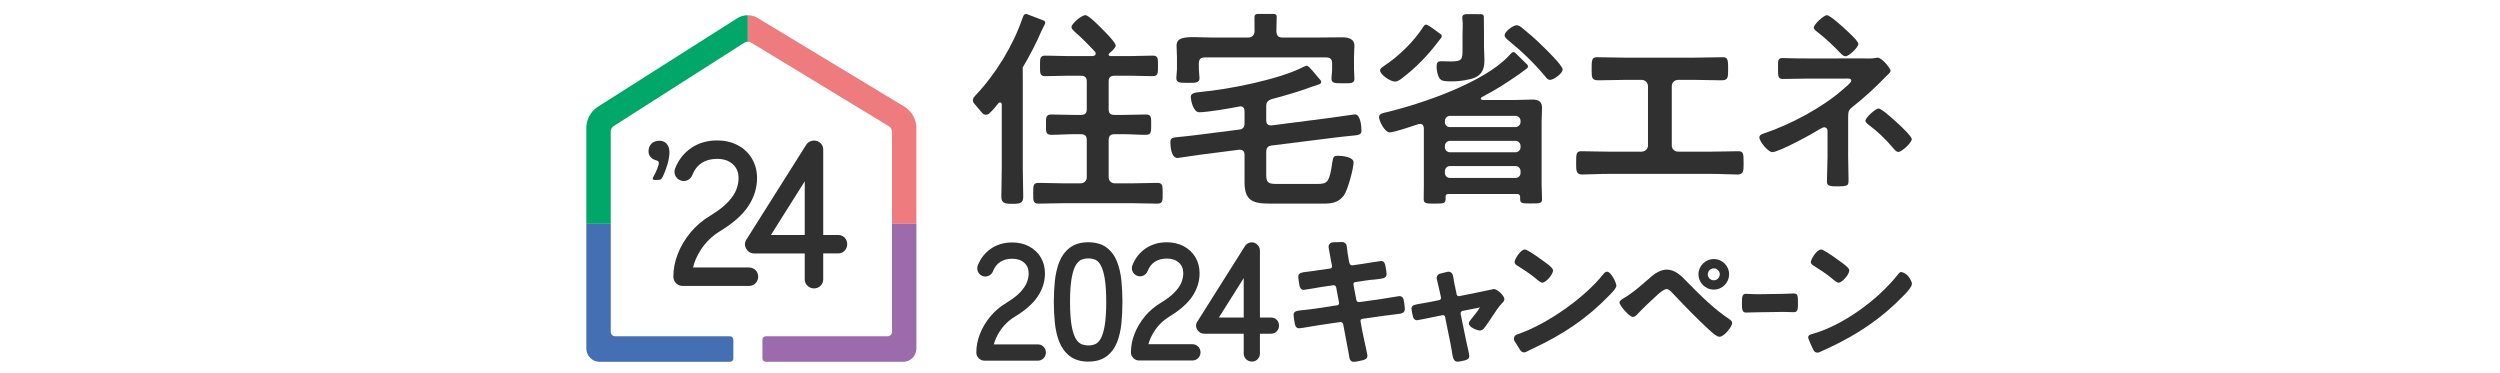 <?xml version="1.0" encoding="utf-8"?>
<!-- Generator: Adobe Illustrator 16.0.3, SVG Export Plug-In . SVG Version: 6.00 Build 0)  -->
<!DOCTYPE svg PUBLIC "-//W3C//DTD SVG 1.1//EN" "http://www.w3.org/Graphics/SVG/1.1/DTD/svg11.dtd">
<svg version="1.1" id="レイヤー_1" xmlns="http://www.w3.org/2000/svg" xmlns:xlink="http://www.w3.org/1999/xlink" x="0px"
	 y="0px" width="526.261px" height="78.448px" viewBox="0 0 526.261 78.448" enable-background="new 0 0 526.261 78.448"
	 xml:space="preserve">
<path fill="#303030" d="M218.448,75.922h-11.21c-0.457,0-0.874-0.175-1.206-0.504c-0.335-0.335-0.512-0.752-0.512-1.211
	c0-1.313,0.261-2.643,0.776-3.946c0.508-1.29,1.239-2.512,2.171-3.635c0.939-1.133,2.082-2.1,3.394-2.88
	c1.314-0.806,2.328-1.592,2.999-2.331c0.652-0.716,1.098-1.397,1.325-2.023c0.234-0.64,0.351-1.258,0.351-1.836
	c0-0.943-0.3-1.673-0.916-2.23c-0.644-0.58-1.479-0.862-2.55-0.862c-0.997,0-1.821,0.222-2.519,0.676
	c-0.685,0.447-1.186,1.093-1.529,1.973c-0.18,0.45-0.501,0.779-0.933,0.959c-0.437,0.185-0.893,0.183-1.318-0.006
	c-0.41-0.162-0.74-0.483-0.922-0.913c-0.179-0.425-0.182-0.882-0.005-1.32c0.608-1.503,1.555-2.689,2.817-3.531
	c1.257-0.839,2.741-1.266,4.408-1.266c1.307,0,2.495,0.273,3.529,0.812c1.054,0.552,1.889,1.333,2.482,2.324
	c0.591,0.988,0.89,2.129,0.89,3.386c0,1.705-0.515,3.34-1.53,4.861c-0.987,1.481-2.604,2.908-4.804,4.241
	c-1.319,0.804-2.398,1.853-3.206,3.118c-0.584,0.914-0.995,1.824-1.229,2.717h9.246c0.478,0,0.9,0.17,1.223,0.49
	c0.323,0.321,0.494,0.744,0.494,1.224c0,0.446-0.163,0.855-0.472,1.187C219.365,75.741,218.936,75.922,218.448,75.922"/>
<path fill="#303030" d="M229.103,76.12c-1.613,0-2.941-0.398-3.947-1.185c-0.972-0.758-1.711-1.783-2.2-3.044
	c-0.456-1.183-0.762-2.522-0.909-3.984c-0.142-1.403-0.213-2.866-0.213-4.35c0-1.48,0.071-2.945,0.213-4.35
	c0.146-1.461,0.452-2.802,0.908-3.983c0.487-1.259,1.226-2.283,2.199-3.044c1.005-0.786,2.333-1.184,3.948-1.184
	c1.565,0,2.863,0.379,3.855,1.127c0.967,0.729,1.706,1.734,2.195,2.986c0.456,1.169,0.762,2.511,0.911,3.986
	c0.142,1.429,0.213,2.93,0.213,4.461c0,1.553-0.071,3.065-0.213,4.493c-0.148,1.478-0.455,2.814-0.911,3.976
	c-0.49,1.244-1.229,2.241-2.195,2.967C231.966,75.741,230.668,76.12,229.103,76.12 M229.103,54.4c-0.504,0-0.994,0.093-1.455,0.272
	c-0.39,0.155-0.764,0.495-1.108,1.01c-0.38,0.567-0.692,1.476-0.925,2.695c-0.245,1.282-0.369,3.025-0.369,5.18
	c0,2.176,0.125,3.924,0.369,5.196c0.233,1.208,0.544,2.11,0.926,2.681c0.344,0.515,0.717,0.853,1.107,1.006
	c0.997,0.396,2.139,0.36,2.987-0.04c0.395-0.184,0.752-0.557,1.063-1.103c0.354-0.623,0.638-1.549,0.844-2.75
	c0.215-1.261,0.324-2.939,0.324-4.99c0-2.05-0.109-3.729-0.324-4.988c-0.207-1.202-0.49-2.128-0.844-2.75
	c-0.313-0.548-0.67-0.919-1.063-1.104C230.184,54.505,229.683,54.4,229.103,54.4"/>
<path fill="#303030" d="M250.994,75.884h-11.21c-0.457,0-0.874-0.175-1.206-0.504c-0.336-0.335-0.512-0.753-0.512-1.21
	c0-1.314,0.261-2.644,0.776-3.947c0.508-1.287,1.238-2.509,2.17-3.635c0.94-1.133,2.083-2.101,3.396-2.88
	c1.314-0.805,2.327-1.592,2.998-2.331c0.651-0.715,1.098-1.396,1.326-2.023c0.233-0.64,0.351-1.258,0.351-1.834
	c0-0.944-0.3-1.674-0.916-2.231c-0.644-0.579-1.478-0.862-2.55-0.862c-0.997,0-1.821,0.221-2.517,0.675
	c-0.686,0.447-1.188,1.094-1.53,1.974c-0.18,0.449-0.501,0.778-0.931,0.958c-0.438,0.186-0.893,0.181-1.318-0.005
	c-0.41-0.163-0.74-0.482-0.922-0.911c-0.181-0.428-0.184-0.884-0.007-1.322c0.608-1.504,1.555-2.69,2.817-3.532
	c1.259-0.839,2.742-1.265,4.408-1.265c1.307,0,2.494,0.273,3.53,0.813c1.054,0.55,1.889,1.332,2.481,2.322
	c0.591,0.991,0.891,2.13,0.891,3.388c0,1.703-0.515,3.338-1.531,4.859c-0.988,1.481-2.604,2.909-4.804,4.241
	c-1.32,0.806-2.398,1.854-3.205,3.118c-0.585,0.914-0.996,1.824-1.23,2.718h9.246c0.478,0,0.901,0.17,1.224,0.49
	c0.323,0.321,0.493,0.746,0.493,1.224c0,0.445-0.162,0.854-0.47,1.185C251.912,75.703,251.482,75.884,250.994,75.884"/>
<path fill="#303030" d="M263.513,76.109c-0.441,0-0.848-0.16-1.176-0.465c-0.346-0.323-0.528-0.74-0.528-1.204v-4.194h-8.33
	c-0.63,0-1.166-0.324-1.469-0.89c-0.343-0.552-0.313-1.213,0.105-1.77l9.961-15.796c0.23-0.367,0.585-0.619,1.027-0.729
	c0.464-0.114,0.923-0.034,1.33,0.236c0.52,0.387,0.786,0.883,0.786,1.423c0,0.019,0,0.038-0.001,0.059
	c0.001,0.021,0.001,0.044,0.001,0.067v13.996h2.348c0.485,0,0.907,0.176,1.221,0.51c0.297,0.317,0.452,0.729,0.452,1.192
	c0,0.429-0.148,0.827-0.429,1.151c-0.313,0.36-0.744,0.55-1.244,0.55h-2.348v4.194c0,0.452-0.169,0.86-0.489,1.182
	C264.408,75.941,263.987,76.109,263.513,76.109 M256.578,66.843h5.23v-8.307c-0.314,0.498-0.612,0.974-0.892,1.421
	c-1.084,1.733-1.971,3.141-2.658,4.22c-0.684,1.073-1.208,1.903-1.57,2.489L256.578,66.843z"/>
<path fill="#303030" d="M205.048,21.766c-0.329-0.387-0.327-0.953-0.002-1.343c0.132-0.159,0.27-0.305,0.369-0.422
	c4.25-4.502,7.83-10.386,9.844-16.223c0.179-0.446,0.268-0.847,0.805-0.847l3.629,1.383c0.292,0.112,0.422,0.455,0.273,0.73
	c-0.249,0.461-0.54,1.051-0.726,1.453c-1.029,2.451-2.562,5.374-3.949,7.692l0.012,3.806v17.517c0,1.961,0.09,3.922,0.09,5.837
	c0,1.336-0.492,1.559-2.326,1.559c-1.79,0-2.282-0.311-2.282-1.559c0-1.96,0.089-3.876,0.089-5.837v-13.46
	c0-0.222-0.089-0.49-0.357-0.49c-0.18,0-0.269,0.044-0.358,0.179c-0.335,0.424-1.189,1.51-1.939,2.161
	c-0.434,0.375-1.093,0.314-1.463-0.123L205.048,21.766z M233.378,22.987c0,0.847,0.357,1.203,1.252,1.203h1.79
	c1.611,0,3.178-0.089,4.788-0.089c1.208,0,1.118,0.669,1.118,2.139c0,1.516,0.045,2.14-1.163,2.14c-1.565,0-3.132-0.134-4.743-0.134
	h-1.79c-0.895,0-1.252,0.401-1.252,1.248v7.845c0,0.689,0.559,1.248,1.248,1.248h3.987c1.7,0,3.356-0.09,5.011-0.09
	c1.163,0,1.119,0.625,1.119,2.183c0,1.604,0.044,2.185-1.119,2.185c-1.655,0-3.311-0.089-5.011-0.089h-14.989
	c-1.654,0-3.354,0.089-5.01,0.089c-1.164,0-1.119-0.624-1.119-2.185c0-1.693,0-2.183,1.164-2.183c1.654,0,3.311,0.09,4.965,0.09
	h3.893c0.692,0,1.253-0.562,1.253-1.254v-7.839c0-0.847-0.358-1.248-1.253-1.248h-1.432c-1.565,0-3.176,0.134-4.741,0.134
	c-1.208,0-1.164-0.58-1.164-2.14c0-1.47-0.045-2.139,1.118-2.139c1.61,0,3.177,0.089,4.787,0.089h1.432
	c0.895,0,1.253-0.356,1.253-1.203v-5.839c0-0.846-0.358-1.204-1.253-1.204h-3.086c-1.432,0-2.909,0.09-4.385,0.09
	c-1.163,0-1.119-0.58-1.119-2.184c0-1.561-0.044-2.14,1.163-2.14c1.432,0,2.909,0.089,4.341,0.089h5.592
	c0.313-0.044,0.627-0.134,0.627-0.49c0-0.178-0.044-0.268-0.134-0.401c-1.387-1.516-2.819-2.941-4.34-4.279
	c-0.269-0.268-0.626-0.579-0.626-0.937c0-0.668,2.058-2.496,2.954-2.496c0.715,0,3.176,2.586,3.757,3.165
	c0.538,0.535,2.595,2.585,2.595,3.253c0,0.491-0.984,1.293-1.342,1.605c-0.09,0.089-0.134,0.134-0.134,0.268
	c0,0.223,0.178,0.312,0.357,0.312h4.474c1.477,0,2.954-0.089,4.385-0.089c1.253,0,1.163,0.624,1.163,2.184
	c0,1.516,0.045,2.14-1.163,2.14c-1.432,0-2.909-0.09-4.385-0.09h-3.579c-0.895,0-1.252,0.357-1.252,1.204V22.987z"/>
<path fill="#303030" d="M275.942,18.328c-1.97,0.757-4.743,1.604-8.277,2.54c-0.851,0.313-1.119,0.668-1.119,1.561v2.896
	c0,0.625,0.269,1.07,0.984,1.07h0.18l12.438-1.604c0.716-0.089,4.876-0.713,5.056-0.713c1.207,0,1.387,2.541,1.387,3.432
	c0,0.892-0.537,0.936-2.55,1.114c-0.806,0.089-1.835,0.178-3.177,0.356l-13.153,1.649c-0.851,0.088-1.164,0.535-1.164,1.382v4.615
	c0,1.782,0.313,2.094,2.192,2.094h8.635c2.058,0,2.506-0.401,3.088-4.591c0.178-1.114,0.313-1.336,1.163-1.336
	c0.895,0,3.31,0.222,3.31,1.381c0,1.293-1.252,5.927-2.058,6.996c-1.163,1.515-2.595,1.694-4.34,1.694H267.44
	c-3.892,0-5.458-0.669-5.458-4.59V32.59c0-0.624-0.27-1.069-0.984-1.069h-0.179l-8.009,1.025c-0.536,0.089-4.832,0.713-4.921,0.713
	c-1.342,0-1.521-2.407-1.521-3.388c0-0.891,0.493-0.936,2.55-1.114c0.761-0.09,1.79-0.178,3.131-0.356l8.77-1.115
	c0.849-0.089,1.163-0.534,1.163-1.382v-2.451c0-0.579-0.224-1.07-0.895-1.07c-0.089,0-0.358,0.089-0.448,0.089
	c-1.877,0.357-6.487,1.159-8.187,1.159c-1.342,0-1.79-2.719-1.79-3.209c0-0.713,0.626-0.936,2.103-1.07
	c5.906-0.534,16.241-2.585,21.431-5.169c0.225-0.089,0.672-0.357,0.896-0.357c0.403,0,1.924,1.917,2.37,2.451
	c0.166,0.207,0.368,0.424,0.536,0.627c0.23,0.28,0.102,0.704-0.241,0.818L275.942,18.328z M264.073,3.603
	c0-0.58,0.358-0.669,0.806-0.669c0.794,0,2.28-0.01,3.358,0.004c0.289,0.004,0.518,0.242,0.512,0.53l-0.056,2.781v0.446
	c0.09,0.846,0.403,1.203,1.252,1.203h7.651c1.655,0,3.312-0.043,4.967-0.043c1.253,0,2.55,0.311,2.55,1.782
	c0,0.356-0.09,1.426-0.09,2.451v2.542c0,0.623,0.09,1.381,0.09,1.916c0,1.07-0.761,0.98-2.416,0.98s-2.416,0.045-2.416-0.98
	c0-0.625,0.134-1.293,0.134-1.916v-1.292c0-0.892-0.402-1.249-1.252-1.249h-25.547c-0.85,0-1.253,0.357-1.253,1.249v1.158
	c0,0.58,0.135,1.472,0.135,1.962c0,1.025-0.85,0.98-2.46,0.98c-1.7,0-2.416,0-2.416-1.025c0-0.579,0.133-1.292,0.133-1.917v-2.407
	c0-1.069-0.088-1.96-0.088-2.451c0-1.56,1.297-1.827,3.58-1.827c1.073,0,2.415,0.088,3.937,0.088h7.65
	c0.695,0,1.254-0.566,1.254-1.261L264.073,3.603z"/>
<path fill="#303030" d="M321.519,13.631c0.203,0.229,0.165,0.579-0.079,0.761l-1.579,1.175c-2.998,2.049-4.698,3.164-7.964,4.902
	c-0.09,0.089-0.179,0.134-0.179,0.268c0,0.223,0.179,0.268,0.357,0.312h6.756c1.207,0,2.461-0.089,3.668-0.089
	c1.254,0,2.104,0.313,2.104,1.738c0,0.981-0.089,1.961-0.089,2.942v13.147c0,1.114,0.089,1.991,0.089,3.105
	c0,0.936-0.447,0.936-2.281,0.936c-1.745,0-2.327,0.046-2.327-0.89V41.4c0-0.312-0.254-0.565-0.565-0.565h-14.378
	c-0.537,0-0.749,0.069-0.749,0.646c0.046,1.294-0.09,1.383-2.326,1.383c-1.834,0-2.281-0.045-2.281-0.98
	c0-1.114,0.032-2.027,0.032-3.142V26.977c-0.044-0.491-0.225-0.892-0.761-0.892c-0.135,0-0.268,0.044-0.402,0.044
	c-1.029,0.356-5.146,1.739-5.994,1.739c-1.164,0-2.283-2.542-2.283-3.21c0-0.713,0.806-0.846,1.342-0.98
	c7.428-1.739,20.761-6.285,25.95-11.9c0.143-0.142,0.414-0.471,0.686-0.691c0.206-0.167,0.504-0.155,0.694,0.031L321.519,13.631z
	 M302.724,8.792c-2.147,2.852-4.653,5.438-7.517,7.622c-0.446,0.356-0.983,0.758-1.564,0.758c-0.984,0-3.132-1.471-3.132-2.363
	c0-0.401,0.536-0.713,0.85-0.936c3.088-2.051,6.219-5.081,8.231-8.201c0.135-0.223,0.313-0.491,0.626-0.491
	c0.402,0,2.184,1.373,3.068,2.023c0.235,0.174,0.279,0.505,0.1,0.736L302.724,8.792z M312.389,7.232v2.584
	c0,0.936,0.089,1.873,0.089,2.809c0,1.649-0.358,2.942-1.968,3.699c-0.985,0.445-3.267,0.801-4.385,0.801
	c-1.835,0-2.729,0.046-3.177-0.757c-0.358-0.624-0.537-1.56-0.537-2.317c0-0.714,0.134-1.159,0.939-1.159
	c0.672,0,1.343,0.044,2.014,0.044c2.55,0,2.505-0.49,2.505-2.807V7.232c0-0.98,0.109-2.179-0.024-3.159
	c-0.044-0.09-0.025-0.29-0.025-0.423c0-0.535,0.446-0.669,0.895-0.669c0.402,0,2.152-0.02,3.139,0.008
	c0.278,0.007,0.499,0.235,0.501,0.515L312.389,7.232z M319.01,26.753c0.593,0,1.073-0.48,1.073-1.074v-0.218
	c0-0.591-0.479-1.07-1.069-1.07h-13.784c-0.593,0-1.074,0.481-1.074,1.074v0.263c0,0.566,0.459,1.025,1.024,1.025H319.01z
	 M304.155,30.987c0,0.591,0.479,1.069,1.07,1.069h13.784c0.593,0,1.073-0.48,1.073-1.073V30.72c0-0.591-0.479-1.07-1.069-1.07
	h-13.784c-0.593,0-1.074,0.481-1.074,1.075V30.987z M304.155,36.425c0,0.566,0.459,1.026,1.025,1.026h13.878
	c0.565,0,1.024-0.46,1.024-1.026v-0.401c0-0.591-0.479-1.068-1.069-1.068h-13.784c-0.593,0-1.074,0.479-1.074,1.073V36.425z
	 M326.303,16.814c-0.448,0-0.761-0.357-0.983-0.669c-2.328-2.808-4.967-5.348-7.831-7.666c-0.313-0.268-0.76-0.623-0.76-1.069
	c0-0.758,1.788-2.094,2.504-2.094c0.493,0,0.806,0.267,1.209,0.579c1.432,1.159,2.818,2.362,4.116,3.654
	c0.805,0.758,4.385,4.235,4.385,5.081C328.942,15.477,327.019,16.814,326.303,16.814"/>
<path fill="#303030" d="M356.751,12.134c1.967,0,3.891-0.088,5.86-0.088c0.895,0,1.163,0.267,1.163,1.916v1.07
	c0,1.381-0.135,1.872-1.388,1.872c-1.834,0-3.669-0.089-5.547-0.089h-3.579c-0.761,0-1.342,0.58-1.342,1.337v12.479
	c0,0.713,0.581,1.292,1.342,1.292h6.979c1.834,0,4.294-0.089,5.636-0.089c1.119,0,1.164,0.402,1.164,2.585
	c0,1.426,0,2.317-1.252,2.317c-1.343,0-3.624-0.134-5.548-0.134h-21.654c-1.924,0-4.206,0.134-5.549,0.134
	c-1.252,0-1.252-0.847-1.252-2.362c0-2.139,0.045-2.541,1.162-2.541c1.344,0,3.759,0.089,5.639,0.089h6.979
	c0.761,0,1.344-0.58,1.344-1.292V18.152c0-0.757-0.583-1.337-1.344-1.337h-3.578c-1.881,0-3.714,0.089-5.548,0.089
	c-1.254,0-1.387-0.491-1.387-1.828v-1.069c0-1.694,0.268-1.961,1.162-1.961c1.924,0,3.892,0.088,5.816,0.088H356.751z"/>
<path fill="#303030" d="M392.599,12.301c0.786,0,1.654,0.041,2.356-0.124c0.084,0,0.208-0.042,0.29-0.042
	c0.91,0,2.729,2.265,2.729,2.759c0,0.37-0.495,0.741-0.743,0.988c-0.124,0.082-0.29,0.247-0.373,0.371
	c-2.067,2.141-4.589,4.447-6.904,6.258c-0.869,0.66-0.911,1.112-0.911,2.183v8.316c0,1.564,0.083,3.129,0.083,4.693
	c0,1.4,0.042,1.523-2.646,1.523c-1.654,0-1.901-0.288-1.901-1.071c0-1.688,0.124-3.375,0.124-5.063v-5.6c0-0.371-0.29-0.7-0.661-0.7
	c-0.332,0-0.621,0.206-0.869,0.33c-1.53,0.988-8.684,4.899-10.089,4.899c-0.91,0-2.729-2.265-2.729-3.088
	c0-0.535,0.578-0.741,0.993-0.864c5.499-1.813,12.362-5.477,16.664-9.306c0.413-0.371,1.694-1.358,1.694-1.77
	c0-0.577-0.786-0.452-1.323-0.452h-7.732c-1.778,0-3.557,0.083-5.334,0.083c-1.116,0-1.034-0.701-1.034-2.348
	c0-1.482-0.082-2.059,0.951-2.059c0.537,0,1.075,0.041,1.613,0.041c1.241,0.042,2.522,0.042,3.804,0.042H392.599z M388.505,6.208
	c0.537,0.494,2.688,2.429,2.688,3.046c0,0.701-1.985,2.594-2.688,2.594c-0.412,0-0.703-0.288-0.992-0.575
	c-1.529-1.606-3.144-3.13-4.88-4.489c-0.33-0.247-0.826-0.576-0.826-0.988c0-0.617,2.067-2.594,2.771-2.594
	C385.238,3.202,387.885,5.631,388.505,6.208 M399.587,26.053c0.538,0.494,2.854,2.635,2.854,3.252c0,0.7-2.109,2.676-2.813,2.676
	c-0.495,0-0.868-0.535-1.156-0.864c-1.696-2.018-3.268-3.459-5.336-5.023c-0.166-0.164-0.455-0.411-0.455-0.659
	c0-0.658,2.109-2.593,2.771-2.593C396.113,22.841,398.967,25.477,399.587,26.053"/>
<path fill="#303030" d="M283.96,74.761c0.084,0.625,0.191,1.403,0.999,1.403c0.464,0,1.349-0.195,2.008-0.358l0.088-0.03
	c0.315-0.112,0.79-0.282,0.79-0.882c0-0.301-0.377-1.922-0.775-3.781c-0.147-0.677-0.271-1.26-0.319-1.519l-0.354-1.934
	c-0.027-0.137-0.002-0.271,0.07-0.374c0.047-0.064,0.134-0.146,0.289-0.167l4.278-0.614c0.819-0.12,1.582-0.215,2.335-0.291
	c1.76-0.2,2.353-0.27,2.353-1.21c0-0.193-0.036-0.502-0.068-0.759l-0.026-0.206c-0.011-0.06-0.018-0.114-0.022-0.164
	c-0.009-0.074-0.019-0.144-0.034-0.212c-0.085-0.628-0.187-1.331-1.006-1.331c-0.082,0-0.381,0.048-1.882,0.299
	c-0.889,0.148-1.895,0.317-2.146,0.346l-4.389,0.615c-0.32,0.038-0.572-0.148-0.63-0.454l-0.615-3.22
	c-0.028-0.123,0.001-0.26,0.074-0.364c0.047-0.069,0.136-0.153,0.285-0.174l2.378-0.351c0.771-0.12,1.06-0.124,1.577-0.174
	l0.447-0.046c1.613-0.193,2.218-0.268,2.218-1.136c0-0.301-0.107-0.924-0.18-1.336l-0.058-0.326
	c-0.072-0.399-0.193-1.068-0.92-1.068c-0.231,0-3.587,0.555-3.616,0.561l-2.426,0.35c-0.382,0.036-0.563-0.247-0.634-0.527
	l-0.111-0.468c-0.02-0.132-0.062-0.387-0.111-0.683c-0.09-0.527-0.238-1.408-0.24-1.621l-0.102-0.776
	c-0.063-0.481-0.512-0.849-0.96-0.829l-1.931,0.057c-0.28,0.007-0.541,0.138-0.715,0.355c-0.175,0.219-0.242,0.5-0.188,0.772
	c0.088,0.445,0.176,0.978,0.259,1.479c0.093,0.554,0.179,1.068,0.249,1.384l0.158,0.744c0.021,0.119,0.04,0.224,0.04,0.329
	c0,0.234-0.158,0.422-0.384,0.456l-2.46,0.35c-1.052,0.146-1.443,0.232-2.055,0.289c-1.561,0.181-2.205,0.255-2.205,1.095
	c0,0.285,0.098,0.899,0.175,1.393l0.063,0.41c0.102,0.598,0.445,0.957,0.919,0.957c0.238,0,3.54-0.582,3.572-0.587l2.585-0.38
	c0.338-0.061,0.611,0.13,0.674,0.483l0.588,3.188c0.026,0.137,0.002,0.266-0.07,0.366c-0.069,0.098-0.178,0.157-0.318,0.175
	l-4.583,0.7c-0.839,0.119-1.621,0.214-2.389,0.29c-1.519,0.142-2.212,0.208-2.212,1.065c0,0.348,0.211,1.668,0.302,1.972
	c0.067,0.265,0.205,0.815,0.913,0.815c0.183,0,1.142-0.155,2.964-0.463c0.424-0.07,0.769-0.13,0.919-0.153l4.695-0.698
	c0.305-0.035,0.6,0.167,0.658,0.454l0.381,2.041c0.205,1.139,0.562,2.908,0.772,4.1L283.96,74.761z"/>
<path fill="#303030" d="M314.499,60.841c-0.05,0-0.05,0-1.513,0.312c-0.479,0.102-0.918,0.195-1.039,0.221l-4.75,0.963
	c-0.132,0.024-0.267,0.002-0.37-0.067c-0.108-0.072-0.179-0.188-0.207-0.336l-0.266-1.322c-0.131-0.561-0.374-1.722-0.38-2.011
	l-0.144-0.659c-0.055-0.254-0.207-0.467-0.426-0.605c-0.219-0.134-0.479-0.175-0.729-0.113l-1.527,0.377
	c-0.247,0.062-0.455,0.215-0.585,0.432c-0.132,0.218-0.168,0.473-0.106,0.72c0.034,0.136,0.069,0.285,0.104,0.454
	c0.204,0.842,0.438,1.857,0.468,2.008l0.295,1.35c0.034,0.151,0.016,0.291-0.057,0.404c-0.073,0.111-0.195,0.188-0.349,0.217
	l-2.053,0.409c-0.581,0.114-1.045,0.203-1.457,0.261c-1.796,0.304-2.278,0.386-2.278,1.12c0,0.338,0.248,1.521,0.349,1.817
	c0.097,0.217,0.274,0.621,0.837,0.621c0.185,0,2.995-0.587,3.141-0.619l2.174-0.448c0.028-0.006,0.06-0.013,0.079-0.014
	c0.255,0,0.438,0.149,0.491,0.398l1.101,5.455c0.094,0.443,0.162,0.852,0.223,1.209c0.035,0.206,0.066,0.396,0.097,0.556
	c0.183,1.223,0.327,2.188,1.184,2.188c0.349,0,1.252-0.195,1.556-0.278c0.453-0.141,0.92-0.285,0.92-0.904
	c0-0.391-0.3-1.699-0.605-3.007l-1.199-5.835v-0.205c0-0.221,0.171-0.42,0.399-0.459l3.405-0.682
	c0.086-0.027,0.164-0.043,0.25-0.081c-0.1,0.306-1.564,2.205-1.92,2.598c-0.024,0.038-0.055,0.078-0.086,0.119
	c-0.135,0.174-0.317,0.412-0.317,0.695c0,0.829,1.835,1.475,2.3,1.475c0.426,0,0.678-0.229,0.833-0.41
	c0.361-0.361,1.611-2.271,1.858-2.648c0.588-0.895,1.321-2.009,2.05-2.765c0.107-0.09,0.432-0.361,0.432-0.791
	C316.681,62.23,315.134,60.841,314.499,60.841"/>
<path fill="#303030" d="M319.437,55.947l0.167-0.258h0.001h-0.001l-0.163,0.261l0.003,0.002c1.111,0.676,3.068,1.982,3.853,2.68
	c0.433,0.396,1.022,0.869,1.379,0.869c0.733,0,2.24-1.72,2.24-2.556c0-0.309-0.231-0.753-1.911-1.912
	c-2.274-1.667-3.627-2.512-4.022-2.512c-0.923,0-2.153,2.069-2.153,2.613C318.828,55.565,319.181,55.786,319.437,55.947"/>
<path fill="#303030" d="M338.306,57.193c-0.259,0-0.499,0.142-0.738,0.438c-4.005,5.087-12.011,10.696-18.224,12.773
	c-0.283,0.095-0.503,0.309-0.604,0.587c-0.099,0.273-0.066,0.572,0.089,0.818l1.203,1.922c0.18,0.288,0.488,0.446,0.804,0.446
	c0.159,0,0.321-0.04,0.471-0.125c0.279-0.16,0.584-0.307,1.072-0.542l0.228-0.11c6.575-3.043,11.513-6.459,16.005-11.069
	l0.062-0.063c0.949-0.943,1.581-1.672,1.581-2.17C340.254,59.599,339.157,57.193,338.306,57.193"/>
<path fill="#303030" d="M360.773,60.961c1.769,0,3.209-1.447,3.209-3.228c0-1.762-1.44-3.197-3.209-3.197
	c-1.785,0-3.237,1.436-3.237,3.197C357.536,59.514,358.988,60.961,360.773,60.961 M360.773,56.492c0.676,0,1.247,0.568,1.247,1.241
	c0,0.701-0.561,1.271-1.247,1.271c-0.716,0-1.277-0.558-1.277-1.271C359.496,57.05,360.069,56.492,360.773,56.492"/>
<path fill="#303030" d="M364.056,67.198l-0.204,0.231l0.178-0.249l-0.007-0.006c-3.18-2.12-5.882-4.781-8.834-7.787l-0.195-0.2
	c-1.11-1.14-2.369-2.433-4.128-2.433c-1.151,0-2.329,0.671-2.983,1.241c-0.418,0.353-0.85,0.727-1.29,1.109
	c-1.547,1.344-3.147,2.731-4.811,3.677c-0.419,0.235-0.867,0.52-0.867,0.91c0,0.631,2.079,3.021,2.798,3.021
	c0.396,0,0.655-0.261,0.845-0.451l0.055-0.055c1.038-1.119,2.967-2.963,4.275-4.138c0.482-0.429,1.382-1.225,1.979-1.225
	c0.376,0,0.801,0.439,1.11,0.761l0.161,0.166c2.504,2.64,4.97,5.21,7.608,7.635c1.122,1.04,1.781,1.484,2.201,1.484
	c1.051,0,2.68-2.206,2.68-2.877C364.626,67.604,364.283,67.359,364.056,67.198"/>
<path fill="#303030" d="M377.639,61.773c-0.088,0-0.298,0.012-0.573,0.024c-0.497,0.026-1.215,0.063-1.78,0.063l-5.407,0.077
	c-0.508,0-1.226-0.035-1.737-0.061c-0.295-0.014-0.524-0.026-0.616-0.026c-0.839,0-0.839,0.638-0.839,2.177
	c0,0.868,0,1.766,0.82,1.766c0.405,0,0.81-0.016,1.212-0.029c0.39-0.015,0.778-0.027,1.16-0.027l5.407-0.079
	c0.384,0,0.772,0.014,1.162,0.028c0.401,0.014,0.806,0.03,1.21,0.03c0.819,0,0.819-0.872,0.819-1.797
	C378.477,62.358,378.477,61.773,377.639,61.773"/>
<path fill="#303030" d="M381.797,55.947l0.168-0.258l0,0l0,0l-0.163,0.261l0.003,0.002c1.112,0.677,3.071,1.985,3.852,2.68
	c0.433,0.396,1.021,0.869,1.379,0.869c0.733,0,2.242-1.72,2.242-2.556c0-0.308-0.23-0.75-1.913-1.912
	c-2.272-1.667-3.626-2.512-4.021-2.512c-0.923,0-2.154,2.069-2.154,2.613C381.188,55.565,381.541,55.786,381.797,55.947"/>
<path fill="#303030" d="M400.312,57.275c-0.374-0.095-0.65,0.327-0.739,0.439c-4.447,5.646-11.773,10.745-17.818,12.518
	c-0.069,0.021-0.146,0.039-0.223,0.06c-0.381,0.099-0.903,0.233-0.903,0.729c0,0.363,0.925,2.291,1.109,2.673
	c0.164,0.339,0.496,0.535,0.847,0.535c0.134,0,0.27-0.028,0.399-0.088l1.626-0.739c6.577-3.042,11.515-6.457,16.007-11.069
	l0.06-0.062c0.95-0.943,1.382-1.582,1.639-2.009c0.126-0.21,0.181-0.636,0.126-0.785C402.149,58.686,401.554,57.593,400.312,57.275"
	/>
<path fill="#303030" d="M157.66,56.308h-11.776c0.283-1.211,0.824-2.448,1.618-3.692c1.021-1.599,2.388-2.927,4.058-3.946
	c2.717-1.646,4.711-3.405,5.928-5.229c1.243-1.864,1.874-3.864,1.874-5.947c0-1.53-0.364-2.917-1.082-4.121
	c-0.72-1.204-1.734-2.154-3.015-2.823c-1.261-0.657-2.711-0.991-4.31-0.991c-2.037,0-3.85,0.521-5.385,1.546
	c-1.541,1.027-2.696,2.476-3.438,4.31c-0.202,0.498-0.199,1.017,0.005,1.496c0.205,0.487,0.579,0.851,1.048,1.036
	c0.478,0.212,0.993,0.214,1.487,0.008c0.486-0.204,0.85-0.576,1.055-1.086c0.443-1.137,1.091-1.973,1.981-2.553
	c0.904-0.588,1.966-0.874,3.247-0.874c1.388,0,2.471,0.369,3.311,1.127c0.812,0.733,1.207,1.69,1.207,2.926
	c0,0.744-0.151,1.537-0.448,2.354c-0.294,0.807-0.863,1.676-1.691,2.586c-0.853,0.937-2.129,1.929-3.785,2.943
	c-1.618,0.962-3.025,2.155-4.18,3.544c-1.149,1.388-2.049,2.893-2.674,4.479c-0.633,1.604-0.954,3.236-0.954,4.849
	c0,0.517,0.2,0.989,0.579,1.367c0.377,0.375,0.849,0.572,1.366,0.572h13.974c0.555,0,1.042-0.206,1.409-0.598
	c0.35-0.374,0.535-0.838,0.535-1.342c0-0.542-0.193-1.021-0.559-1.388C158.681,56.499,158.202,56.308,157.66,56.308 M142.979,58.952
	L142.979,58.952z"/>
<path fill="#303030" d="M177.827,50.048l-0.002-0.002c-0.354-0.378-0.834-0.577-1.388-0.577h-3.145V31.49
	c0-0.516-0.192-0.981-0.559-1.348c-0.365-0.361-0.843-0.552-1.385-0.552l-0.111,0.006c-0.025,0.002-0.052,0.004-0.078,0.007
	c-0.056,0.005-0.111,0.012-0.172,0.023l-0.205,0.05c-0.073,0.021-0.144,0.045-0.2,0.071c-0.083,0.034-0.16,0.074-0.211,0.105
	l-0.071,0.041c-0.172,0.107-0.326,0.243-0.43,0.374c-0.084,0.095-0.159,0.198-0.221,0.307L157.165,50.36
	c-0.444,0.616-0.473,1.341-0.077,1.999c0.354,0.639,0.941,0.99,1.658,0.99h10.656v5.46c0,0.53,0.208,1.003,0.602,1.371
	c0.375,0.347,0.838,0.529,1.342,0.529c0.542,0,1.02-0.189,1.388-0.554c0.364-0.365,0.557-0.83,0.557-1.347v-5.46h3.145
	c0.567,0,1.055-0.216,1.412-0.624c0.322-0.369,0.492-0.825,0.492-1.315C178.339,50.88,178.162,50.409,177.827,50.048 M169.403,38.16
	v11.309h-7.118l0.325-0.523c0.456-0.734,1.114-1.777,1.973-3.128c0.863-1.356,1.975-3.121,3.337-5.296
	C168.377,39.79,168.872,39.003,169.403,38.16"/>
<path fill="#303030" d="M136.515,31.846c0-1.242,0.811-2.224,2.319-2.224c0.986,0,2.087,0.664,2.087,2.425
	c0,1.588-0.696,3.639-1.363,5.055c-0.318,0.664-0.521,0.779-1.217,0.779h-0.319c-0.435,0-0.637-0.058-0.637-0.26
	c0-0.115,0.058-0.231,0.203-0.491c0.551-0.982,1.101-2.31,1.101-2.801c0-0.347-0.231-0.521-0.637-0.606
	C137.124,33.463,136.515,32.798,136.515,31.846"/>
<path fill="#446FB2" d="M153.672,70.79h-24.173c-0.516,0-0.935-0.418-0.935-0.935V47.038h-5.14V73.36
	c0,1.548,1.255,2.804,2.804,2.804h27.444c0.387,0,0.701-0.314,0.701-0.701v-3.972C154.373,71.104,154.059,70.79,153.672,70.79"/>
<path fill="#9B6BAB" d="M187.768,47.038v22.817c0,0.517-0.419,0.935-0.935,0.935h-25.637c-0.388,0-0.701,0.314-0.701,0.701v3.972
	c0,0.387,0.314,0.701,0.701,0.701h28.908c1.548,0,2.803-1.255,2.803-2.804V47.038H187.768z"/>
<path fill="#00A769" d="M157.427,3.206c-0.822-0.008-1.646,0.226-2.351,0.711l-29.3,18.605l-0.13,0.089
	c-1.391,1.009-2.222,2.622-2.222,4.317v20.159h5.141V27.697c0-0.478,0.245-0.924,0.648-1.181L156.664,9
	c0.232-0.148,0.498-0.221,0.763-0.219V3.206z"/>
<path fill="#EE7C7F" d="M190.582,22.579L159.618,3.865c-0.666-0.436-1.428-0.652-2.191-0.659v5.576
	c0.25,0.001,0.498,0.067,0.719,0.202l28.948,17.578c0.418,0.254,0.674,0.708,0.674,1.199v19.328h5.14V26.971
	C192.908,25.226,192.038,23.584,190.582,22.579"/>
</svg>
